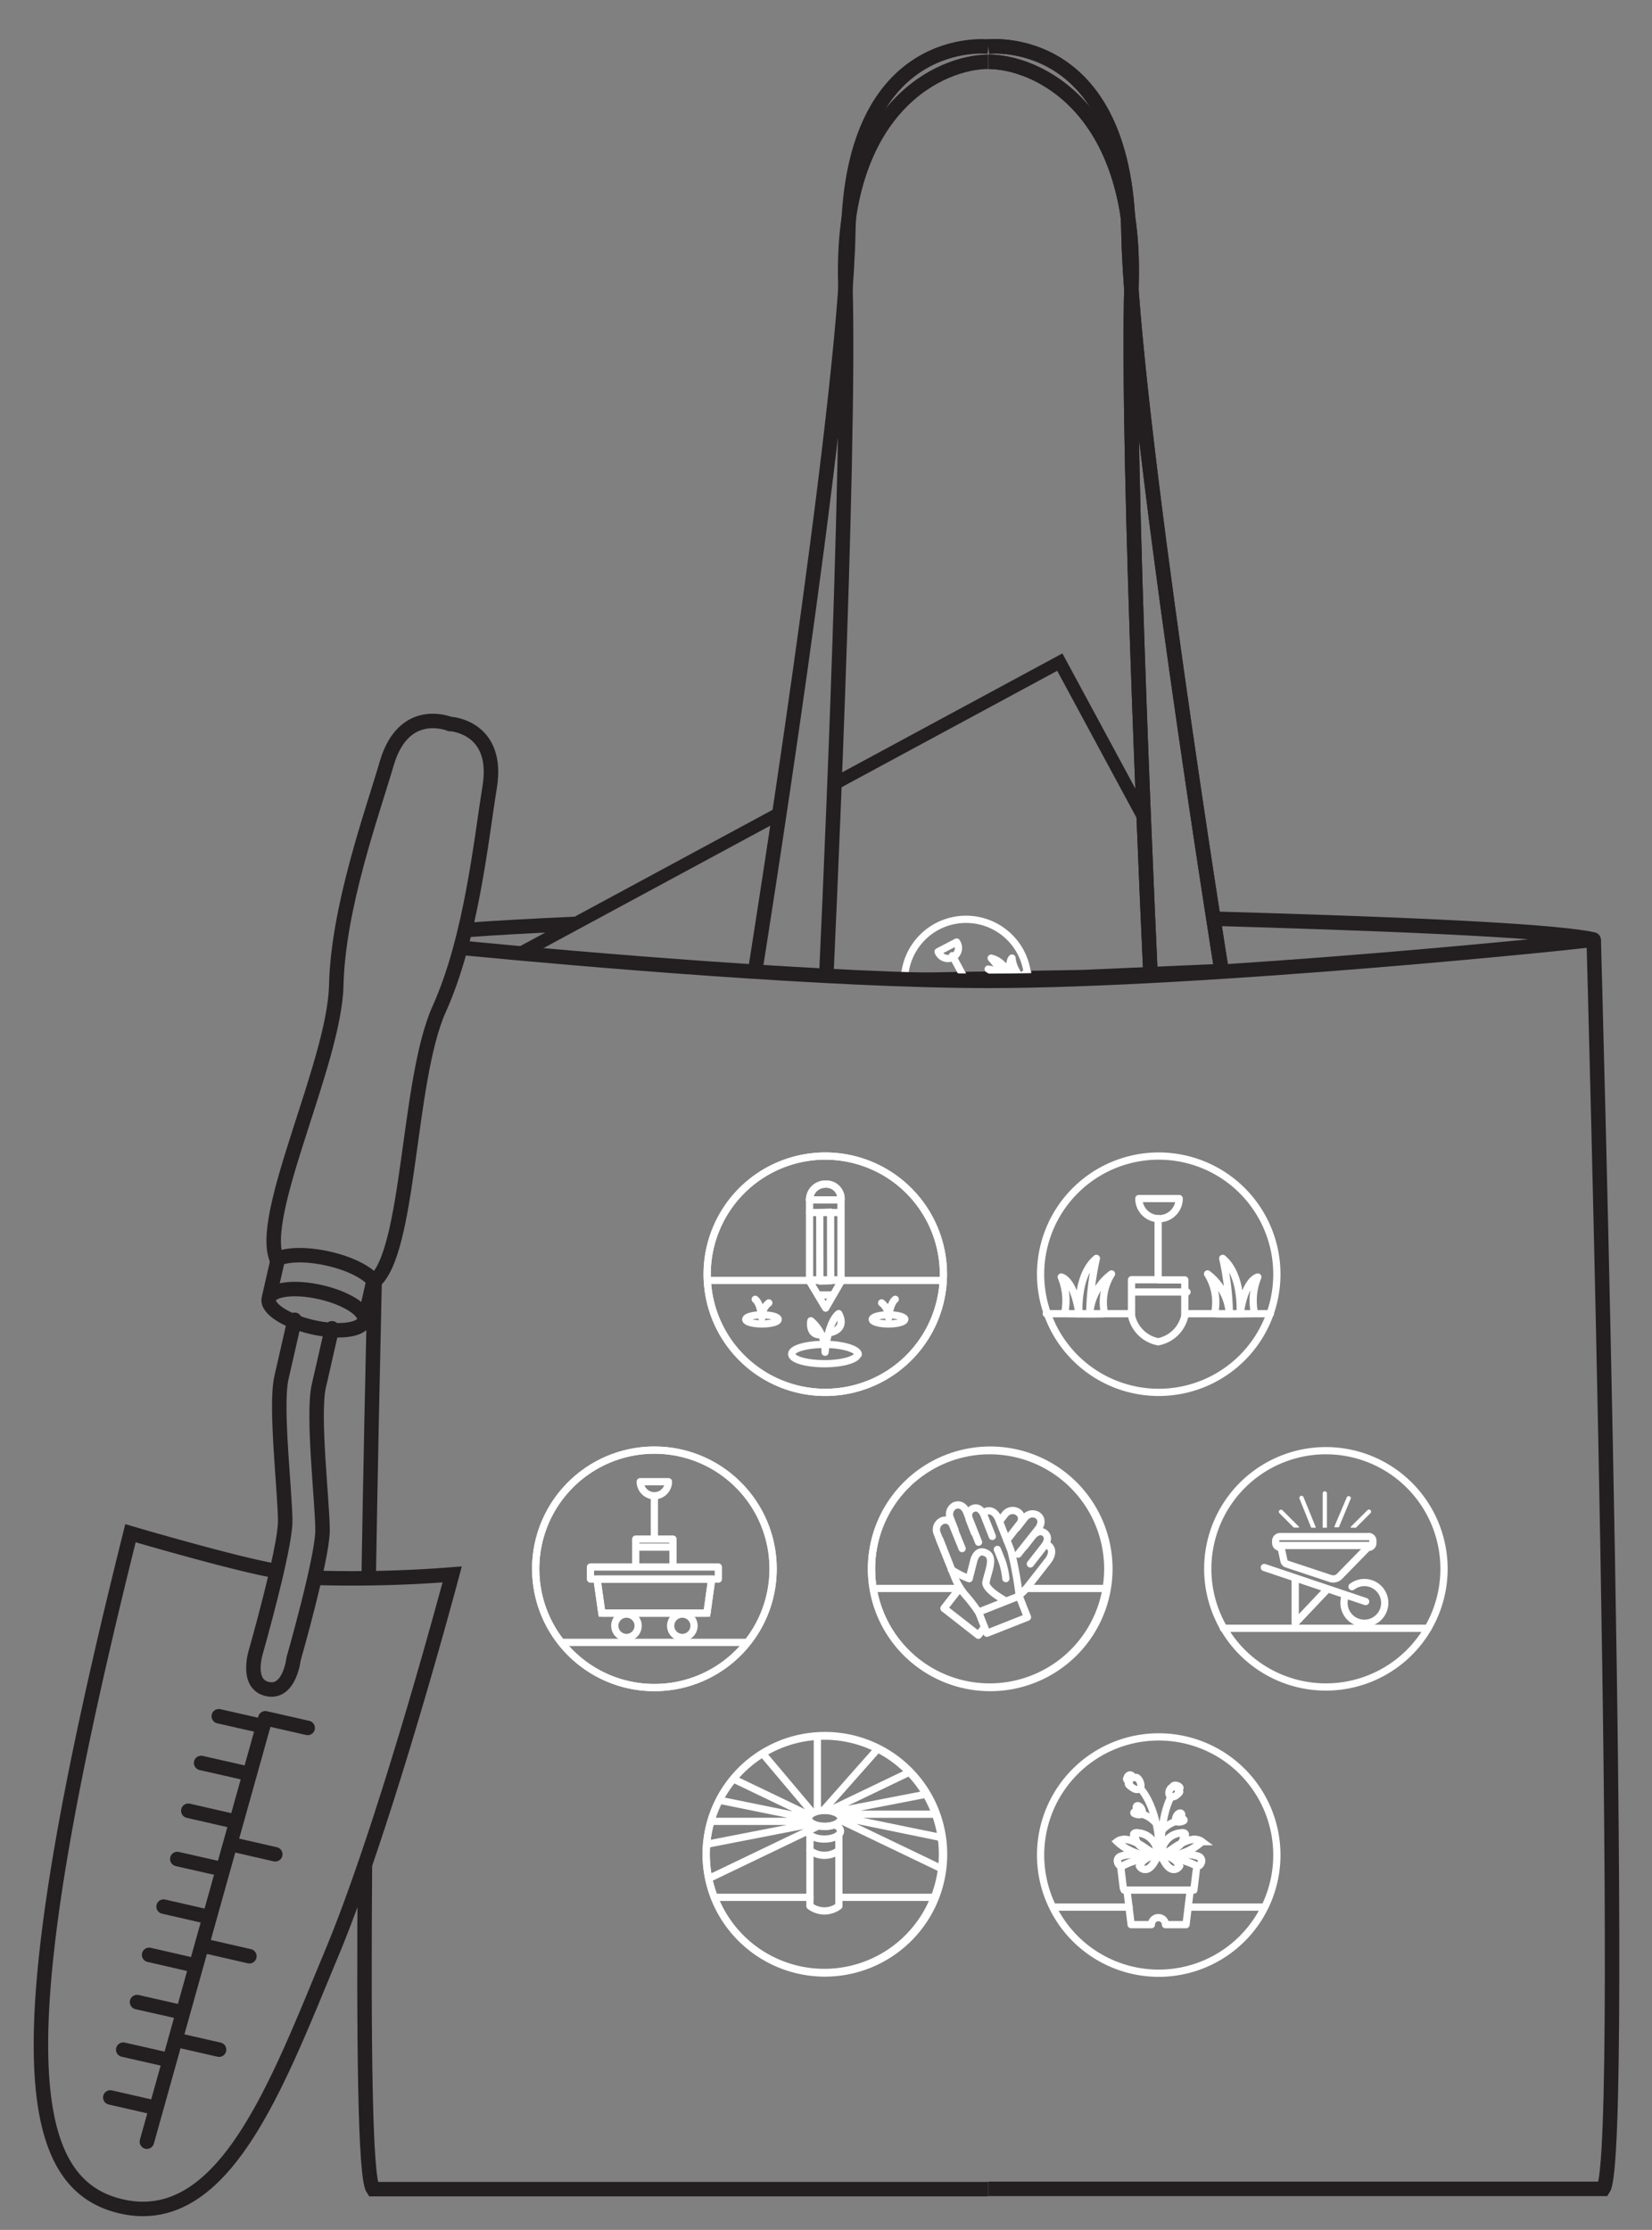 <?xml version="1.0" encoding="UTF-8"?> <svg xmlns="http://www.w3.org/2000/svg" xmlns:xlink="http://www.w3.org/1999/xlink" id="_Layer_" data-name="&lt;Layer&gt;" viewBox="0 0 171.17 231"><rect x="0" y="0" width="171.17" height="231" fill="#808080" stroke="none"/> <defs> <style>.cls-1,.cls-15,.cls-16,.cls-2,.cls-3,.cls-5,.cls-6{fill:none;}.cls-2,.cls-6{stroke:#fff;stroke-width:0.75px;}.cls-16,.cls-2,.cls-3,.cls-5{stroke-miterlimit:10;}.cls-15,.cls-16,.cls-3,.cls-5{stroke:#231f20;}.cls-15,.cls-16,.cls-3{stroke-width:1.5px;}.cls-4{clip-path:url(#clip-path);}.cls-5{stroke-width:1.33px;}.cls-15,.cls-16,.cls-6{stroke-linecap:round;}.cls-15,.cls-6{stroke-linejoin:round;}.cls-7{clip-path:url(#clip-path-2);}.cls-8{fill:#fff;}.cls-9{clip-path:url(#clip-path-3);}.cls-10{clip-path:url(#clip-path-4);}.cls-11{fill:#231f20;}.cls-12{clip-path:url(#clip-path-5);}.cls-13{clip-path:url(#clip-path-6);}.cls-14{clip-path:url(#clip-path-7);}</style> <clipPath id="clip-path"> <path class="cls-1" d="M50.26,97.83l61.33-32.09,18.34,34S100.11,103.79,50.26,97.83Z"></path> </clipPath> <clipPath id="clip-path-2"> <path class="cls-2" d="M93.56,141.11a6.42,6.42,0,1,1,8.72,2.63,6.44,6.44,0,0,1-8.72-2.63"></path> </clipPath> <clipPath id="clip-path-3"> <path class="cls-2" d="M94.06,123.19a6.42,6.42,0,1,0,2.58-8.74,6.44,6.44,0,0,0-2.58,8.74"></path> </clipPath> <clipPath id="clip-path-4"> <path class="cls-2" d="M78.61,113.29a6.4,6.4,0,1,0,2.57-8.7,6.41,6.41,0,0,0-2.57,8.7"></path> </clipPath> <clipPath id="clip-path-5"> <path class="cls-2" d="M73.17,192.09a12.3,12.3,0,1,1,12.3,12.3,12.3,12.3,0,0,1-12.3-12.3"></path> </clipPath> <clipPath id="clip-path-6"> <path class="cls-2" d="M90.3,162.52a12.3,12.3,0,1,0,12.3-12.3,12.3,12.3,0,0,0-12.3,12.3"></path> </clipPath> <clipPath id="clip-path-7"> <path class="cls-2" d="M73.27,132a12.24,12.24,0,1,0,12.24-12.24A12.24,12.24,0,0,0,73.27,132"></path> </clipPath> </defs> <title>get-your-kit-main</title> <path class="cls-3" d="M37.81,193c-.13,18.48,0,32.57.84,33.78h63.75"></path> <path class="cls-3" d="M38.83,132c-.22,9.75-.45,20.66-.63,31.52"></path> <path class="cls-3" d="M165.13,97.33s3.51,125.7,1,129.42H102.41"></path> <g class="cls-4"> <polyline class="cls-5" points="80.75 84.27 53.59 98.93 83.42 101.61 112.16 101.14 127.03 100.49"></polyline> <polyline class="cls-5" points="118.5 84.69 109.81 68.59 86.67 81.08"></polyline> <path class="cls-6" d="M93.56,141.11a6.4,6.4,0,1,0,2.57-8.7,6.41,6.41,0,0,0-2.57,8.7"></path> <g class="cls-7"> <path class="cls-6" d="M101,139.74l4.56-2.46m-11,6,5.06-2.73"></path> <path class="cls-6" d="M99.84,140.92h0a1.29,1.29,0,0,0,1.38-.74h0M98,137.5l1.85,3.42m1.38-.74-1.82-3.37"></path> <path class="cls-6" d="M98.4,138.26h0a1.29,1.29,0,0,0,1.38-.74h0"></path> <path class="cls-6" d="M99.06,136.39a.34.34,0,0,1,.3.15c.11.21-.14.57-.56.8s-.86.24-1,0a.35.35,0,0,1,0-.34"></path> <path class="cls-6" d="M98,135.88l1.17-5.1m-1.64,5.61-4.91-1.95m4.71,2.36-8,2.41m8.26-2.13-6.33,5.2m7.81-6.44,8-2.41m-8.54,2.36,6.61-5.43m-7.51,5.73-2-3.74m1.81,4.25-7.08.32m7.24,0-7.9,4.27m8.4-4.22-4.06,5.61m5-6.5,7.06-.32m-7.3.08,8-4.3m-8.5,4.36,4.17-5.76"></path> <path class="cls-2" d="M97.51,136.76c-.11-.21.14-.57.56-.8s.86-.24,1,0-.14.57-.56.8-.86.24-1,0"></path> <ellipse class="cls-6" cx="98.28" cy="136.34" rx="0.88" ry="0.44" transform="translate(-52.97 63.04) rotate(-28.36)"></ellipse> </g> <path class="cls-2" d="M93.56,141.11a6.42,6.42,0,1,1,8.72,2.63,6.44,6.44,0,0,1-8.72-2.63"></path> <path class="cls-6" d="M78.06,131.83a6.42,6.42,0,1,1,8.72,2.63,6.44,6.44,0,0,1-8.72-2.63"></path> <ellipse class="cls-6" cx="83.72" cy="128.77" rx="6.42" ry="6.46" transform="translate(-51.12 55.22) rotate(-28.36)"></ellipse> <path class="cls-6" d="M81.18,134.69,90,129.91m-7.77-1.7,1.78-1m-2.21-2,1.11,2.05.89-.48.65,1.21m-2.65-2.78,1.11,2.05-.89.48L82.7,129m-1.91-4a.76.76,0,1,0,1.34-.73Z"></path> <path class="cls-6" d="M83.3,132.52a.63.63,0,1,1,.86.26A.63.63,0,0,1,83.3,132.52ZM86,131.08a.63.63,0,1,1,.86.26A.63.63,0,0,1,86,131.08Z"></path> <rect class="cls-6" x="80.37" y="128.65" width="6.92" height="0.66" transform="translate(-51.2 55.29) rotate(-28.36)"></rect> <line class="cls-6" x1="81.25" y1="130.74" x2="86.71" y2="127.79"></line> <polyline class="cls-2" points="86.71 127.79 87.36 129.55 82.36 132.25 81.25 130.74"></polyline> <polyline class="cls-6" points="86.71 127.79 87.36 129.55 82.36 132.25 81.25 130.74"></polyline> <path class="cls-6" d="M117.92,131.23l3.51-1.9m-9.93,5.36,3.57-1.93"></path> <line class="cls-6" x1="113.68" y1="131.12" x2="114.31" y2="132.01"></line> <line class="cls-6" x1="117.72" y1="130.28" x2="117.32" y2="129.28"></line> <path class="cls-6" d="M114.58,132.08l1,1.46,1-.52a.38.38,0,1,1,.67-.36l1-.53-.65-1.66"></path> <path class="cls-6" d="M114.66,128.24a1.54,1.54,0,0,1,.4-.75s-.17-.27-.06-.46.24-.08.21.14c0,0,.36-.06.19.12a.48.48,0,0,1-.34.2m-.83-1.09a6.21,6.21,0,0,0,1,3m-.82-3.67c-.07-.08-.38,0-.38.11s0,0-.06.2a.36.36,0,0,0,.2.35.34.34,0,0,0,.28-.22c.09-.21.1-.29,0-.27S114.46,125.83,114.4,125.76Zm-.25,2.31a1.54,1.54,0,0,0-.84-.08s-.13-.29-.35-.3-.2.16,0,.25c0,0-.25.27,0,.23a.48.48,0,0,0,.35-.18m-.75-1.15a5.26,5.26,0,0,1,2.57,2.63m-3.5-2.78c-.08-.11,0-.34.2-.25s.13-.11.33,0a.59.59,0,0,1,.38.4s-.07.19-.36.17-.4-.06-.35-.15S111.71,126.8,111.64,126.69Zm2.75,5.42,3.32-1.79"></path> <path class="cls-2" d="M115,129.62a2.45,2.45,0,0,0-.8-.06.71.71,0,0,1-.65-.25s-.32-.11-.15-.26a1.14,1.14,0,0,1,1.3.1c.45.41.29.47.29.47"></path> <path class="cls-6" d="M115,129.62a2.45,2.45,0,0,0-.8-.06.71.71,0,0,1-.65-.25s-.32-.11-.15-.26a1.14,1.14,0,0,1,1.3.1C115.21,129.56,115,129.62,115,129.62Z"></path> <path class="cls-2" d="M114.43,130a2,2,0,0,0-1.05.54c-.29.29.18.64.32.41a3.19,3.19,0,0,1,.85-.88c.19-.06-.11-.07-.11-.07"></path> <path class="cls-6" d="M114.43,130a2,2,0,0,0-1.05.54c-.29.29.18.64.32.41a3.19,3.19,0,0,1,.85-.88C114.72,130,114.43,130,114.43,130Z"></path> <path class="cls-2" d="M114.86,129.62s-1.69-.44-2,.32a2.92,2.92,0,0,0,2.09-.24"></path> <path class="cls-6" d="M114.86,129.62s-1.69-.44-2,.32a2.92,2.92,0,0,0,2.09-.24"></path> <path class="cls-2" d="M115.21,129.56a.94.94,0,0,0-.7,1,.36.36,0,0,0,.49-.12c.19-.3,0-.81.2-.86"></path> <path class="cls-6" d="M115.21,129.56a.94.94,0,0,0-.7,1,.36.36,0,0,0,.49-.12C115.2,130.12,115,129.61,115.21,129.56Z"></path> <path class="cls-2" d="M115.35,129.45a2.45,2.45,0,0,1,.39-.7.71.71,0,0,0,.15-.68s.08-.33-.14-.27a1.14,1.14,0,0,0-.63,1.14c.09.6.23.5.23.5"></path> <path class="cls-6" d="M115.35,129.45a2.45,2.45,0,0,1,.39-.7.71.71,0,0,0,.15-.68s.08-.33-.14-.27a1.14,1.14,0,0,0-.63,1.14C115.21,129.56,115.35,129.45,115.35,129.45Z"></path> <path class="cls-2" d="M116,129.13a2,2,0,0,1,1-.58c.4-.09.44.5.17.49a3.19,3.19,0,0,0-1.2.23c-.15.12,0-.13,0-.13"></path> <path class="cls-6" d="M116,129.13a2,2,0,0,1,1-.58c.4-.09.44.5.17.49a3.19,3.19,0,0,0-1.2.23C115.83,129.38,116,129.13,116,129.13Z"></path> <path class="cls-2" d="M115.45,129.3s.56-1.65,1.39-1.54a2.92,2.92,0,0,1-1.35,1.62"></path> <path class="cls-6" d="M115.45,129.3s.56-1.65,1.39-1.54a2.92,2.92,0,0,1-1.35,1.62"></path> <path class="cls-2" d="M115.21,129.56a.94.94,0,0,1,1.2,0,.36.36,0,0,1-.37.35c-.36,0-.69-.41-.83-.3"></path> <path class="cls-6" d="M115.21,129.56a.94.94,0,0,1,1.2,0,.36.36,0,0,1-.37.35C115.69,129.85,115.35,129.45,115.21,129.56Z"></path> <path class="cls-6" d="M109.51,132.55a6.4,6.4,0,1,0,2.57-8.7,6.41,6.41,0,0,0-2.57,8.7"></path> <path class="cls-6" d="M102.54,102.84l3.93-2.12m-10.67,5.76,4-2.18M96.65,106a3.37,3.37,0,0,0-1.11-1.67s.65-.23,1.8,1.31c0,0-1.13-1.75-.61-3.11a14.87,14.87,0,0,0,1.12,2.83,3,3,0,0,1,0-2.48,2.88,2.88,0,0,0,.7,2.09c-.09.08-1.9,1-1.9,1m9-4.88a3.37,3.37,0,0,1-.79-1.84s-.55.42.11,2.23c0,0-.85-1.91-2.27-2.22a14.87,14.87,0,0,1,1.76,2.49,3,3,0,0,0-2.07-1.36,2.88,2.88,0,0,1,1.36,1.73c.12,0,1.9-1,1.9-1"></path> <path class="cls-6" d="M98.68,99l1.58,2.93,1.27-.69.93,1.72a1.84,1.84,0,0,1-.59,1.94M98.68,99l1.58,2.93-1.27.69.93,1.72a1.84,1.84,0,0,0,1.94.57M97.2,98.59a1.09,1.09,0,1,0,1.92-1Z"></path> <line class="cls-6" x1="99.31" y1="103.23" x2="101.93" y2="101.82"></line> <path class="cls-6" d="M94.49,104.72A6.4,6.4,0,1,0,97.06,96a6.41,6.41,0,0,0-2.57,8.7"></path> <line class="cls-6" x1="112.35" y1="117" x2="122.1" y2="111.73"></line> <path class="cls-6" d="M117.33,112.33a1.1,1.1,0,1,0,.56-1.16,1.09,1.09,0,0,0-.48.52m-.5-2.83-4.23,2.28a.23.23,0,0,0-.09.32l.06.1a.23.23,0,0,0,.31.1l.05,0,.49.57a.24.24,0,0,0,.22.08l2.45-.43a.48.48,0,0,0,.37-.33l.6-2.12,0,0a.23.23,0,0,0,.09-.32l-.06-.1A.23.23,0,0,0,116.91,108.86Zm-2.39,3.95,1.13,2.09.64-2.39"></path> <path class="cls-6" d="M112.82,111.62l4.39-2.37M112.74,113l5.71-1"></path> <path class="cls-8" d="M113.29,110.17l-1.18-.36a.12.12,0,0,0-.14.08.12.12,0,0,0,.08.15l1.07.32.25-.13A.12.12,0,0,0,113.29,110.17Z"></path> <path class="cls-8" d="M116.3,107.56a.12.12,0,0,0-.14.08l-.35,1.19a.12.12,0,0,0,0,.08l.25-.14.32-1.07A.12.12,0,0,0,116.3,107.56Z"></path> <path class="cls-8" d="M112.78,108.65a.12.12,0,1,0-.15.18l1.3,1.09.21-.11,0,0Z"></path> <path class="cls-8" d="M115,107.42a.12.12,0,0,0-.1.13l.17,1.73a.12.12,0,0,0,0,0l.1-.06.11-.06-.17-1.68A.12.12,0,0,0,115,107.42Z"></path> <path class="cls-8" d="M113.8,107.87a.12.12,0,1,0-.2.11l.89,1.64h0l.1-.06.1-.06h0Z"></path> <path class="cls-6" d="M110.08,114.55a6.4,6.4,0,1,0,2.57-8.7,6.41,6.41,0,0,0-2.57,8.7"></path> <g class="cls-9"> <ellipse class="cls-2" cx="99.71" cy="120.14" rx="6.42" ry="6.46" transform="translate(-45.1 61.78) rotate(-28.36)"></ellipse> <path class="cls-6" d="M102,120.12l4.22-2.28m-11.85,6.4,4.39-2.37"></path> <path class="cls-6" d="M99.55,119l.55.46a4.2,4.2,0,0,1,.61.71"></path> <path class="cls-6" d="M96.53,120l1.79,1.51a3.57,3.57,0,0,0,.87.49,8,8,0,0,1,1.11.5l.92.77,1.52-1.81-.92-.77a20.33,20.33,0,0,0-1.59-2l-1.42-1.2s-.48-.41-.8,0m1,1-1-.82s-.4-.34-.67,0,.13.65.13.65l.56.47m-1,.38-.56-.47a.5.5,0,0,1-.1-.7c.3-.36.71,0,.71,0l1.38,1.16m-1.86.9-.33-.28a.5.5,0,0,1-.1-.7.42.42,0,0,1,.62-.1l1.06.9m-1.3.14,1.79,1.51a3.57,3.57,0,0,0,.87.49,8,8,0,0,1,1.11.5l.92.77,1.52-1.81-.92-.77a20.33,20.33,0,0,0-1.59-2l-1.42-1.2s-.48-.41-.8,0"></path> <path class="cls-6" d="M97.88,121.17a5.07,5.07,0,0,0,1.09,0l-.26-1s-.1-.51.27-.6.58.1.74.8.14.53.14.53-.1.43,1.46.45m-1,1.23,1.52-1.81"></path> <path class="cls-6" d="M98.73,122l-.2,1.18,2.33.4.08-.46m.86-2.56a3.75,3.75,0,0,0,.16-.54l.3-1.83s.11-.62-.39-.7m-.39,1.34.21-1.25s.09-.52-.32-.59-.5.44-.5.44l-.12.72m-.85-.68.12-.72s.09-.51.55-.43.38.6.38.6l-.29,1.77m-1.72-1.16.07-.42s.09-.51.55-.43a.43.43,0,0,1,.4.48l-.19,1.15m-1.06,3.46c0,.13,0,.23,0,.23l-.2,1.18,2.33.4.08-.46m.84-2.5a4.11,4.11,0,0,0,.18-.6l.3-1.83s.11-.62-.39-.7"></path> </g> <path class="cls-2" d="M94.06,123.19a6.42,6.42,0,1,0,2.58-8.74,6.44,6.44,0,0,0-2.58,8.74"></path> <path class="cls-6" d="M94.06,123.19a6.4,6.4,0,1,0,2.57-8.7,6.41,6.41,0,0,0-2.57,8.7"></path> <path class="cls-6" d="M78.61,113.29a6.4,6.4,0,1,0,2.57-8.7,6.41,6.41,0,0,0-2.57,8.7"></path> <g class="cls-10"> <line class="cls-6" x1="77.87" y1="114.09" x2="90.47" y2="107.29"></line> <polyline class="cls-6" points="83.67 111 85.14 111.88 85.18 110.16"></polyline> <line class="cls-6" x1="84.42" y1="111.46" x2="85.14" y2="111.07"></line> <path class="cls-6" d="M83.07,106.31a.8.8,0,0,0-1.16-.35.85.85,0,0,0-.34,1.16Z"></path> <path class="cls-6" d="M83.07,106.31a.8.8,0,0,0-1.16-.35.85.85,0,0,0-.34,1.16Z"></path> <line class="cls-6" x1="83.07" y1="106.31" x2="83.39" y2="106.91"></line> <line class="cls-6" x1="81.57" y1="107.12" x2="81.9" y2="107.72"></line> <polygon class="cls-6" points="84.67 110.44 84.16 110.74 82.38 107.46 82.89 107.16 84.67 110.44"></polygon> <rect class="cls-6" x="82.66" y="107.1" width="1.7" height="3.66" transform="translate(-41.72 52.74) rotate(-28.36)"></rect> <path class="cls-6" d="M81.55,113.27c.37.07.8.71.8.71a1,1,0,0,1-.06-.9m-.67,1.38c.06.12.46,0,.89-.2s.72-.51.66-.63-.46,0-.89.2S81.56,114.35,81.63,114.47Zm6.6-4.8c-.15.35.16,1.06.16,1.06a1,1,0,0,0-.72-.54m1.53.2c.06.12-.23.4-.66.63s-.82.32-.89.2.23-.4.66-.63S89.13,110.27,89.19,110.39ZM85.94,113c.84-.69,0-1.18,0-1.18-.3.7.35,2.2.35,2.2a2.21,2.21,0,0,0-1.49-1.14s.25.8.86.4m2.24,0c.13.24-.47.82-1.33,1.29s-1.68.65-1.81.41.47-.82,1.33-1.29S87.75,113,87.89,113.26Z"></path> </g> <path class="cls-2" d="M78.61,113.29a6.4,6.4,0,1,0,2.57-8.7,6.41,6.41,0,0,0-2.57,8.7"></path> <path class="cls-11" d="M104.08,161.93c.19-.55.25-.84.08-1.15h0a.73.73,0,0,0-1-.27,1,1,0,0,0-.54.91v.06l.29,0v-.06a.75.75,0,0,1,.37-.67.45.45,0,0,1,.63.17c.11.2.09.43-.08.92l-.41,1.16.11.2,1.54-.83-.14-.26-1.1.59Zm-3.19-.67-2.28,1.23-.9-1.67-.29.16,2,3.64.29-.16-.91-1.69,2.28-1.23.91,1.69.29-.16-2-3.64-.29.16Zm15.75-6.33-2.32,1.25-.75-1.39,2.06-1.11-.16-.3-2.06,1.11-.74-1.36,2.29-1.24-.16-.3L112.18,153l2,3.67,2.64-1.43-.16-.3m9.18-9.34-.29.16.3,4.62.34-.18-.09-1.26,2.09-1.13,1,.77.36-.19-3.68-2.77Zm.23,3-.17-2.48,2,1.51Zm6.13-3.59a1.28,1.28,0,0,1-.47,1.92,1.3,1.3,0,0,1-1.9-.67l-1.14-2.12-.32.17,1.16,2.14a1.71,1.71,0,1,0,3-1.65l-1.14-2.11-.32.17Zm2.57.2-1.82-3.37-.32.17,2,3.67,2.44-1.31-.16-.3Zm-23.54,12.6-3.16-2.53-.36.19,3.6,2.83.27-.15-.39-4.57-.34.19Zm12.21-8.67-2.24,1.21-.9-1.67-.32.17,2,3.67.32-.17-.91-1.69,2.24-1.21.91,1.69.32-.17-2-3.67-.32.17Zm-4.07,1.41h0a1.12,1.12,0,0,0-.65-.54,1.63,1.63,0,0,0-1.23.19l-1.54.83,2,3.67.32-.17-.81-1.5,1.13-.61,2,.88.41-.22-2-.91A1.22,1.22,0,0,0,119.36,150.5Zm-2.09,2.17-.85-1.57,1.2-.65c.63-.34,1.16-.26,1.42.22h0c.26.48,0,1-.59,1.35ZM107.61,157h0a2.23,2.23,0,0,0-.85-.49L105,156a.15.15,0,0,0-.12,0h0a.15.15,0,0,0-.07.09l-.53,1.8a2.23,2.23,0,0,0-.06,1v0a2.25,2.25,0,0,0,.23.65h0a2,2,0,0,0,2.81.89h0a2,2,0,0,0,.8-2.83h0a2.25,2.25,0,0,0-.41-.55Zm-2.6-.71h0l1.44.44-.63.34a.15.15,0,0,0-.07.09s0,.17-.08.35l-.34-.12a.15.15,0,0,0-.12,0l-.62.33Zm.89,1.66a1.49,1.49,0,0,1,.63.49.32.32,0,0,1-.57.31A1.49,1.49,0,0,1,105.89,158Zm1.87-.23a1.77,1.77,0,0,1-.65,2.45h0a1.77,1.77,0,0,1-2.41-.8h0a1.92,1.92,0,0,1-.22-1.22l.83-.45.31.12a1.89,1.89,0,0,0,.09,1.07.62.62,0,0,0,.84.25h0a.62.62,0,0,0,.25-.85,1.89,1.89,0,0,0-.85-.66c0-.13.05-.24.07-.32l.84-.46a1.92,1.92,0,0,1,.9.85Z"></path> </g> <path class="cls-1" d="M102.41,6.4c-4.83,0-15.35,4.55-14.81,23s-2,72.21-2,72.21l-7.38-.81s9.33-58.27,9.68-76.62c.4-21,14.52-19.36,14.52-19.36"></path> <path class="cls-1" d="M102.7,6.4c4.83,0,15.35,4.55,14.81,23s2,72.21,2,72.21l7.38-.81s-9.33-58.27-9.68-76.62c-.4-21-14.52-19.36-14.52-19.36"></path> <path class="cls-3" d="M78.21,100.81s9.33-58.27,9.68-76.62c.4-21,14.52-19.36,14.52-19.36"></path> <path class="cls-3" d="M85.59,101.61s2.55-53.76,2-72.21,10-23,14.81-23"></path> <path class="cls-3" d="M126.61,100.81s-9.33-58.27-9.68-76.62c-.4-21-14.52-19.36-14.52-19.36"></path> <path class="cls-3" d="M119.24,101.61s-2.55-53.76-2-72.21-10-23-14.81-23"></path> <path class="cls-3" d="M126.61,100.81s-9.33-58.27-9.68-76.62c-.4-21-14.52-19.36-14.52-19.36"></path> <path class="cls-3" d="M119.24,101.61s-2.55-53.76-2-72.21-10-23-14.81-23"></path> <path class="cls-3" d="M47.7,98.18c12.91,1.25,38.51,3.43,54.71,3.43,22.49,0,63.1-4.2,62.72-4.28-4.57-1.05-24.81-1.74-39.4-2.16"></path> <path class="cls-3" d="M59.56,95.71c-4.19.19-8.1.4-11.38.64"></path> <path class="cls-6" d="M73.17,192.09a12.24,12.24,0,1,0,12.24-12.24,12.24,12.24,0,0,0-12.24,12.24"></path> <g class="cls-12"> <path class="cls-6" d="M87,196.55h9.93m-24,0h11"></path> <path class="cls-6" d="M83.92,197.45h0a2.48,2.48,0,0,0,3,0h0m-3-7.39v7.39m3,0v-7.29"></path> <path class="cls-6" d="M83.92,191.69h0a2.48,2.48,0,0,0,3,0h0"></path> <path class="cls-6" d="M86.72,189.16a.65.65,0,0,1,.37.52c0,.46-.75.83-1.68.83s-1.68-.37-1.68-.83a.67.67,0,0,1,.39-.53"></path> <path class="cls-6" d="M85.46,187.37l6.62-7.48m-7.87,7.92-6.49-7.7m5.79,8.2-15.62-3.17M83.75,189l-15.39,3m19-3.73L103,191.48m-16.54-3.77,16.07-3.12M84.69,187.4v-8.09m-.81,8.76-12.22-5.86m12.24,6.47H66.7m18,.52-11.94,5.73m14.33-6.37,12.19,5.85m-12.37-6.47h17.32m-18.29-.38,12.25-5.88"></path> <path class="cls-2" d="M83.77,188.37c0-.46.75-.83,1.68-.83s1.68.37,1.68.83-.75.83-1.68.83-1.68-.37-1.68-.83"></path> <ellipse class="cls-6" cx="85.45" cy="188.37" rx="1.68" ry="0.83"></ellipse> </g> <path class="cls-2" d="M73.17,192.09a12.3,12.3,0,1,1,12.3,12.3,12.3,12.3,0,0,1-12.3-12.3"></path> <path class="cls-6" d="M123.19,197.56h7.64m-21.61,0H117"></path> <line class="cls-6" x1="116.14" y1="193.54" x2="116.39" y2="195.6"></line> <line class="cls-6" x1="123.7" y1="195.78" x2="123.95" y2="193.75"></line> <path class="cls-6" d="M116.79,196l.41,3.38h2.1a.73.73,0,1,1,1.46,0h2.13l.41-3.38"></path> <path class="cls-6" d="M120.42,189.61a3,3,0,0,1,1.35-.9s0-.6.32-.82.48.08.23.41c0,0,.66.23.21.37a.93.93,0,0,1-.76,0m-.41-2.58s-1.1,1.68-1.1,6m2-6.88c0-.19-.6-.42-.74-.15s-.12,0-.29.28a.68.68,0,0,0,0,.76.66.66,0,0,0,.66-.12c.34-.27.43-.41.26-.46S122.26,185.39,122.22,185.2Zm-2.51,3.64a3,3,0,0,0-1.35-.9s0-.6-.32-.82-.48.08-.23.41c0,0-.66.23-.21.37a.93.93,0,0,0,.76,0m-.21-2.6s1.9,1.92,1.94,6.74m-3.36-7.81c0-.25.32-.56.56-.23s.31-.07.59.24a1.12,1.12,0,0,1,.27,1,.63.63,0,0,1-.76,0c-.47-.29-.62-.46-.45-.56S116.76,184.53,116.73,184.28Zm-.29,11.56h7.21"></path> <path class="cls-2" d="M119.81,192.26a4.69,4.69,0,0,0-1.29-.82,1.36,1.36,0,0,1-.86-1s-.44-.48,0-.57a2.18,2.18,0,0,1,2.1,1.34c.39,1.09.06,1,.06,1"></path> <path class="cls-6" d="M119.81,192.26a4.69,4.69,0,0,0-1.29-.82,1.36,1.36,0,0,1-.86-1s-.44-.48,0-.57a2.18,2.18,0,0,1,2.1,1.34C120.14,192.31,119.81,192.26,119.81,192.26Z"></path> <path class="cls-2" d="M118.45,192.28a3.76,3.76,0,0,0-2.27,0c-.75.21-.29,1.23.16,1a6.13,6.13,0,0,1,2.22-.7c.37.07-.11-.22-.11-.22"></path> <path class="cls-6" d="M118.45,192.28a3.76,3.76,0,0,0-2.27,0c-.75.21-.29,1.23.16,1a6.13,6.13,0,0,1,2.22-.7C118.93,192.57,118.45,192.28,118.45,192.28Z"></path> <path class="cls-2" d="M119.49,192.09s-2.44-2.26-3.74-1.31a5.6,5.6,0,0,0,3.74,1.49"></path> <path class="cls-6" d="M119.49,192.09s-2.44-2.26-3.74-1.31a5.6,5.6,0,0,0,3.74,1.49"></path> <path class="cls-2" d="M120.14,192.31a1.81,1.81,0,0,0-2.07,1,.68.68,0,0,0,.94.25c.59-.34.79-1.32,1.13-1.26"></path> <path class="cls-6" d="M120.14,192.31a1.81,1.81,0,0,0-2.07,1,.68.68,0,0,0,.94.25C119.61,193.23,119.81,192.25,120.14,192.31Z"></path> <path class="cls-2" d="M120.47,192.26a4.69,4.69,0,0,1,1.29-.82,1.36,1.36,0,0,0,.86-1s.44-.48,0-.57a2.18,2.18,0,0,0-2.1,1.34c-.39,1.09-.06,1-.06,1"></path> <path class="cls-6" d="M120.47,192.26a4.69,4.69,0,0,1,1.29-.82,1.36,1.36,0,0,0,.86-1s.44-.48,0-.57a2.18,2.18,0,0,0-2.1,1.34C120.14,192.31,120.47,192.26,120.47,192.26Z"></path> <path class="cls-2" d="M121.83,192.28a3.76,3.76,0,0,1,2.27,0c.75.21.29,1.23-.16,1a6.13,6.13,0,0,0-2.22-.7c-.37.07.11-.22.11-.22"></path> <path class="cls-6" d="M121.83,192.28a3.76,3.76,0,0,1,2.27,0c.75.21.29,1.23-.16,1a6.13,6.13,0,0,0-2.22-.7C121.35,192.57,121.83,192.28,121.83,192.28Z"></path> <path class="cls-2" d="M120.79,192.09s2.44-2.26,3.74-1.31a5.6,5.6,0,0,1-3.74,1.49"></path> <path class="cls-6" d="M120.79,192.09s2.44-2.26,3.74-1.31a5.6,5.6,0,0,1-3.74,1.49"></path> <path class="cls-2" d="M120.14,192.31a1.81,1.81,0,0,1,2.07,1,.68.68,0,0,1-.94.25c-.59-.34-.79-1.32-1.13-1.26"></path> <path class="cls-6" d="M120.14,192.31a1.81,1.81,0,0,1,2.07,1,.68.68,0,0,1-.94.25C120.67,193.23,120.47,192.25,120.14,192.31Z"></path> <path class="cls-6" d="M107.82,192.17a12.24,12.24,0,1,0,12.24-12.24,12.24,12.24,0,0,0-12.24,12.24"></path> <path class="cls-6" d="M123.08,136.09h8.55m-23.22,0h8.78m-6.89,0a6.38,6.38,0,0,0-.34-3.8s1.3.2,1.84,3.83c0,0-.31-4,1.8-5.76a28.16,28.16,0,0,0-.69,5.76,5.65,5.65,0,0,1,2.26-4.15,5.47,5.47,0,0,0-.72,4.12c-.23.06-4.14,0-4.14,0m19.68,0a6.38,6.38,0,0,1,.34-3.8s-1.3.2-1.84,3.83c0,0,.31-4-1.8-5.76a28.15,28.15,0,0,1,.69,5.76,5.65,5.65,0,0,0-2.26-4.15,5.47,5.47,0,0,1,.72,4.12c.23.06,4.14,0,4.14,0"></path> <path class="cls-6" d="M120,126.24v6.35h2.76v3.73A3.51,3.51,0,0,1,120,139m0-12.78v6.35h-2.76v3.73A3.51,3.51,0,0,0,120,139M118,124.16a2.09,2.09,0,0,0,4.18,0Z"></path> <line class="cls-6" x1="117.29" y1="133.84" x2="122.99" y2="133.84"></line> <path class="cls-6" d="M107.82,132a12.24,12.24,0,1,0,12.24-12.24A12.24,12.24,0,0,0,107.82,132"></path> <line class="cls-6" x1="126.75" y1="168.68" x2="147.96" y2="168.68"></line> <path class="cls-6" d="M139.37,165.37a2.11,2.11,0,1,0,.72-1m1.73-5.19h-9.2a.45.45,0,0,0-.44.44v.23a.45.45,0,0,0,.44.44h.11l.3,1.39a.46.46,0,0,0,.3.34l4.52,1.5a.92.92,0,0,0,.94-.22l2.93-3h.09a.45.45,0,0,0,.44-.44v-.23A.44.44,0,0,0,141.82,159.17Zm-7.62,4.45v4.52l3.25-3.43"></path> <path class="cls-6" d="M132.43,160.1H142m-11,2.28,10.5,3.53"></path> <path class="cls-8" d="M134.53,158.1l-1.66-1.66a.22.22,0,0,0-.31.31l1.5,1.5h.54A.22.22,0,0,0,134.53,158.1Z"></path> <path class="cls-8" d="M142,156.44a.22.22,0,0,0-.31,0L140,158.12a.22.22,0,0,0-.06.14h.55l1.5-1.5A.22.22,0,0,0,142,156.44Z"></path> <path class="cls-8" d="M135.06,155.09a.22.22,0,1,0-.41.17l1.21,3h.46a.22.22,0,0,0,0-.08Z"></path> <path class="cls-8" d="M139.83,155a.22.22,0,0,0-.29.12l-1.27,3a.22.22,0,0,0,0,.09h.46l1.24-3A.22.22,0,0,0,139.83,155Z"></path> <path class="cls-8" d="M137.49,154.71a.22.22,0,0,0-.44,0v3.55h.44Z"></path> <path class="cls-6" d="M125.14,162.52a12.24,12.24,0,1,0,12.24-12.24,12.24,12.24,0,0,0-12.24,12.24"></path> <g class="cls-13"> <circle class="cls-2" cx="102.59" cy="162.52" r="12.3"></circle> <path class="cls-6" d="M106.46,164.55h9.18m-25.77,0H99.4"></path> <path class="cls-6" d="M103.34,160.51l.51,1.28a8,8,0,0,1,.37,1.74"></path> <path class="cls-6" d="M97.33,159.46,99,163.6a6.8,6.8,0,0,0,1,1.61,15.14,15.14,0,0,1,1.42,1.85l.84,2.13,4.2-1.66-.84-2.13a38.5,38.5,0,0,0-.87-4.77l-1.3-3.29s-.43-1.12-1.32-.76m.69,2.58-.89-2.25s-.37-.94-1.11-.64-.37,1.22-.37,1.22l.51,1.3m-2-.27-.51-1.3a1,1,0,0,1,.47-1.25c.84-.33,1.21.6,1.21.6l1.26,3.19m-4-.18-.3-.76a1,1,0,0,1,.47-1.25.81.81,0,0,1,1.13.39l1,2.46m-2.31-.94L99,163.6a6.8,6.8,0,0,0,1,1.61,15.14,15.14,0,0,1,1.42,1.85l.84,2.13,4.2-1.66-.84-2.13a38.5,38.5,0,0,0-.87-4.77l-1.3-3.29s-.43-1.12-1.32-.76"></path> <path class="cls-6" d="M98.57,162.6a9.73,9.73,0,0,0,1.85.94l.51-2s.29-.95,1-.75.89.7.52,2-.25,1-.25,1-.56.63,2.05,2.08m-2.86,1.13,4.2-1.66"></path> <path class="cls-6" d="M99.22,164.81l-1.41,1.81,3.56,2.78.55-.7m3.78-3.51a7.16,7.16,0,0,0,.75-.76l2.18-2.79s.74-.94,0-1.53m-1.87,1.9,1.49-1.91s.62-.79,0-1.28-1.24.29-1.24.29l-.86,1.1m-.81-1.9.86-1.1a1,1,0,0,1,1.32-.23c.71.55.09,1.35.09,1.35L105.49,161m-1.85-3.5.5-.64a1,1,0,0,1,1.32-.23.81.81,0,0,1,.23,1.17l-1.37,1.76m-4.92,4.84-.18.39-1.41,1.81,3.56,2.78.55-.7m3.69-3.43a7.85,7.85,0,0,0,.84-.84l2.18-2.79s.74-.94,0-1.53"></path> </g> <path class="cls-2" d="M90.3,162.52a12.3,12.3,0,1,0,12.3-12.3,12.3,12.3,0,0,0-12.3,12.3"></path> <path class="cls-6" d="M90.3,162.52a12.24,12.24,0,1,0,12.24-12.24A12.24,12.24,0,0,0,90.3,162.52"></path> <path class="cls-6" d="M73.27,132a12.24,12.24,0,1,0,12.24-12.24A12.24,12.24,0,0,0,73.27,132"></path> <g class="cls-14"> <line class="cls-6" x1="71.31" y1="132.64" x2="98.71" y2="132.64"></line> <polyline class="cls-6" points="83.87 132.71 85.55 135.51 87.19 132.67"></polyline> <line class="cls-6" x1="84.73" y1="134.15" x2="86.3" y2="134.15"></line> <path class="cls-6" d="M87.14,124.3a1.52,1.52,0,0,0-1.63-1.63,1.63,1.63,0,0,0-1.63,1.63Z"></path> <path class="cls-6" d="M87.14,124.3a1.52,1.52,0,0,0-1.63-1.63,1.63,1.63,0,0,0-1.63,1.63Z"></path> <line class="cls-6" x1="87.14" y1="124.3" x2="87.14" y2="125.61"></line> <line class="cls-6" x1="83.88" y1="124.31" x2="83.88" y2="125.61"></line> <polygon class="cls-6" points="86.07 132.68 84.95 132.71 84.94 125.61 86.06 125.57 86.07 132.68"></polygon> <rect class="cls-6" x="83.88" y="125.61" width="3.26" height="6.97"></rect> <path class="cls-6" d="M78.25,134.6c.57.45.69,1.92.69,1.92a1.91,1.91,0,0,1,.72-1.55m-2.39,1.71c0,.26.75.47,1.68.47s1.68-.21,1.68-.47-.75-.47-1.68-.47S77.28,136.42,77.28,136.67Zm15.49-2.08c-.57.45-.69,1.92-.69,1.92a1.91,1.91,0,0,0-.72-1.55m2.39,1.71c0,.26-.75.47-1.68.47s-1.68-.21-1.68-.47.75-.47,1.68-.47S93.75,136.42,93.75,136.67Zm-7.84,1.4c2-.39,1-2,1-2-1.15.9-1.41,4-1.41,4a4.2,4.2,0,0,0-1.47-3.26s-.31,1.56,1.08,1.45m3.77,2c0,.53-1.53,1-3.42,1s-3.42-.43-3.42-1,1.53-1,3.42-1S88.93,139.78,88.93,140.31Z"></path> </g> <path class="cls-2" d="M73.27,132a12.24,12.24,0,1,0,12.24-12.24A12.24,12.24,0,0,0,73.27,132"></path> <path class="cls-6" d="M55.51,162.52a12.3,12.3,0,1,1,12.3,12.3,12.3,12.3,0,0,1-12.3-12.3"></path> <circle class="cls-6" cx="67.8" cy="162.52" r="12.3"></circle> <path class="cls-6" d="M58.16,170.14H77.4m-11.53-9.87h3.86M67.8,155v4.44h1.93V162m-1.93-7v4.44H65.87V162m.47-8.51a1.46,1.46,0,1,0,2.92,0Z"></path> <path class="cls-6" d="M63.7,168.42a1.21,1.21,0,1,1,1.21,1.21A1.21,1.21,0,0,1,63.7,168.42Zm5.79,0a1.21,1.21,0,1,1,1.21,1.21A1.21,1.21,0,0,1,69.49,168.42Z"></path> <rect class="cls-6" x="61.18" y="162.33" width="13.25" height="1.25"></rect> <line class="cls-6" x1="61.86" y1="163.59" x2="73.74" y2="163.59"></line> <polyline class="cls-2" points="73.74 163.59 73.25 167.11 62.36 167.11 61.86 163.59"></polyline> <polyline class="cls-6" points="73.74 163.59 73.25 167.11 62.36 167.11 61.86 163.59"></polyline> <path class="cls-3" d="M32.92,163.46a133,133,0,0,0,13.93-.36s-6.78,25.57-12.44,39.15S23.27,231,12.59,228.57s-11.89-18.51.93-69.74c0,0,10.9,3.21,15.15,3.92"></path> <polyline class="cls-15" points="31.88 179 27.49 178 15.22 221.86"></polyline> <line class="cls-15" x1="22.67" y1="177.79" x2="27.26" y2="178.83"></line> <line class="cls-15" x1="20.84" y1="182.63" x2="25.43" y2="183.67"></line> <line class="cls-15" x1="23.93" y1="191.04" x2="28.52" y2="192.09"></line> <line class="cls-15" x1="21.25" y1="201.6" x2="25.84" y2="202.65"></line> <line class="cls-15" x1="18.58" y1="211.39" x2="22.7" y2="212.33"></line> <line class="cls-15" x1="19.51" y1="187.58" x2="24.1" y2="188.63"></line> <line class="cls-15" x1="18.37" y1="192.58" x2="22.96" y2="193.62"></line> <line class="cls-15" x1="16.95" y1="197.51" x2="21.54" y2="198.56"></line> <line class="cls-15" x1="15.45" y1="202.51" x2="20.04" y2="203.56"></line> <line class="cls-15" x1="14.2" y1="207.4" x2="18.79" y2="208.44"></line> <line class="cls-15" x1="12.77" y1="212.33" x2="17.36" y2="213.37"></line> <line class="cls-15" x1="11.43" y1="217.28" x2="16.02" y2="218.33"></line> <path class="cls-3" d="M27.88,134.42l.87-3.82c-2.25-4.34,5.9-20.41,6.09-28.51s3.69-17.74,5.23-23C41.85,73,46.61,75,46.61,75l.07,0s5.07.28,4.06,6.52c-.88,5.39-1.89,15.59-5.23,23s-3,25.4-6.85,28.34l-.87,3.82"></path> <ellipse class="cls-16" cx="32.8" cy="135.67" rx="1.86" ry="5.07" transform="translate(-106.77 137.55) rotate(-77.18)"></ellipse> <path class="cls-16" d="M28.66,130.46c1-.53,3.07-.59,5.34-.08s4.09,1.45,4.77,2.36"></path> <path class="cls-15" d="M30.53,136.72l-1.37,6c-.68,3,.41,12.09.39,14.93s-3,13.32-3,13.32-1.17,3.48,1.15,4,2.72-3.12,2.72-3.12,3-10.47,3-13.32-1.07-11.93-.39-14.93l1.37-6"></path> </svg> 